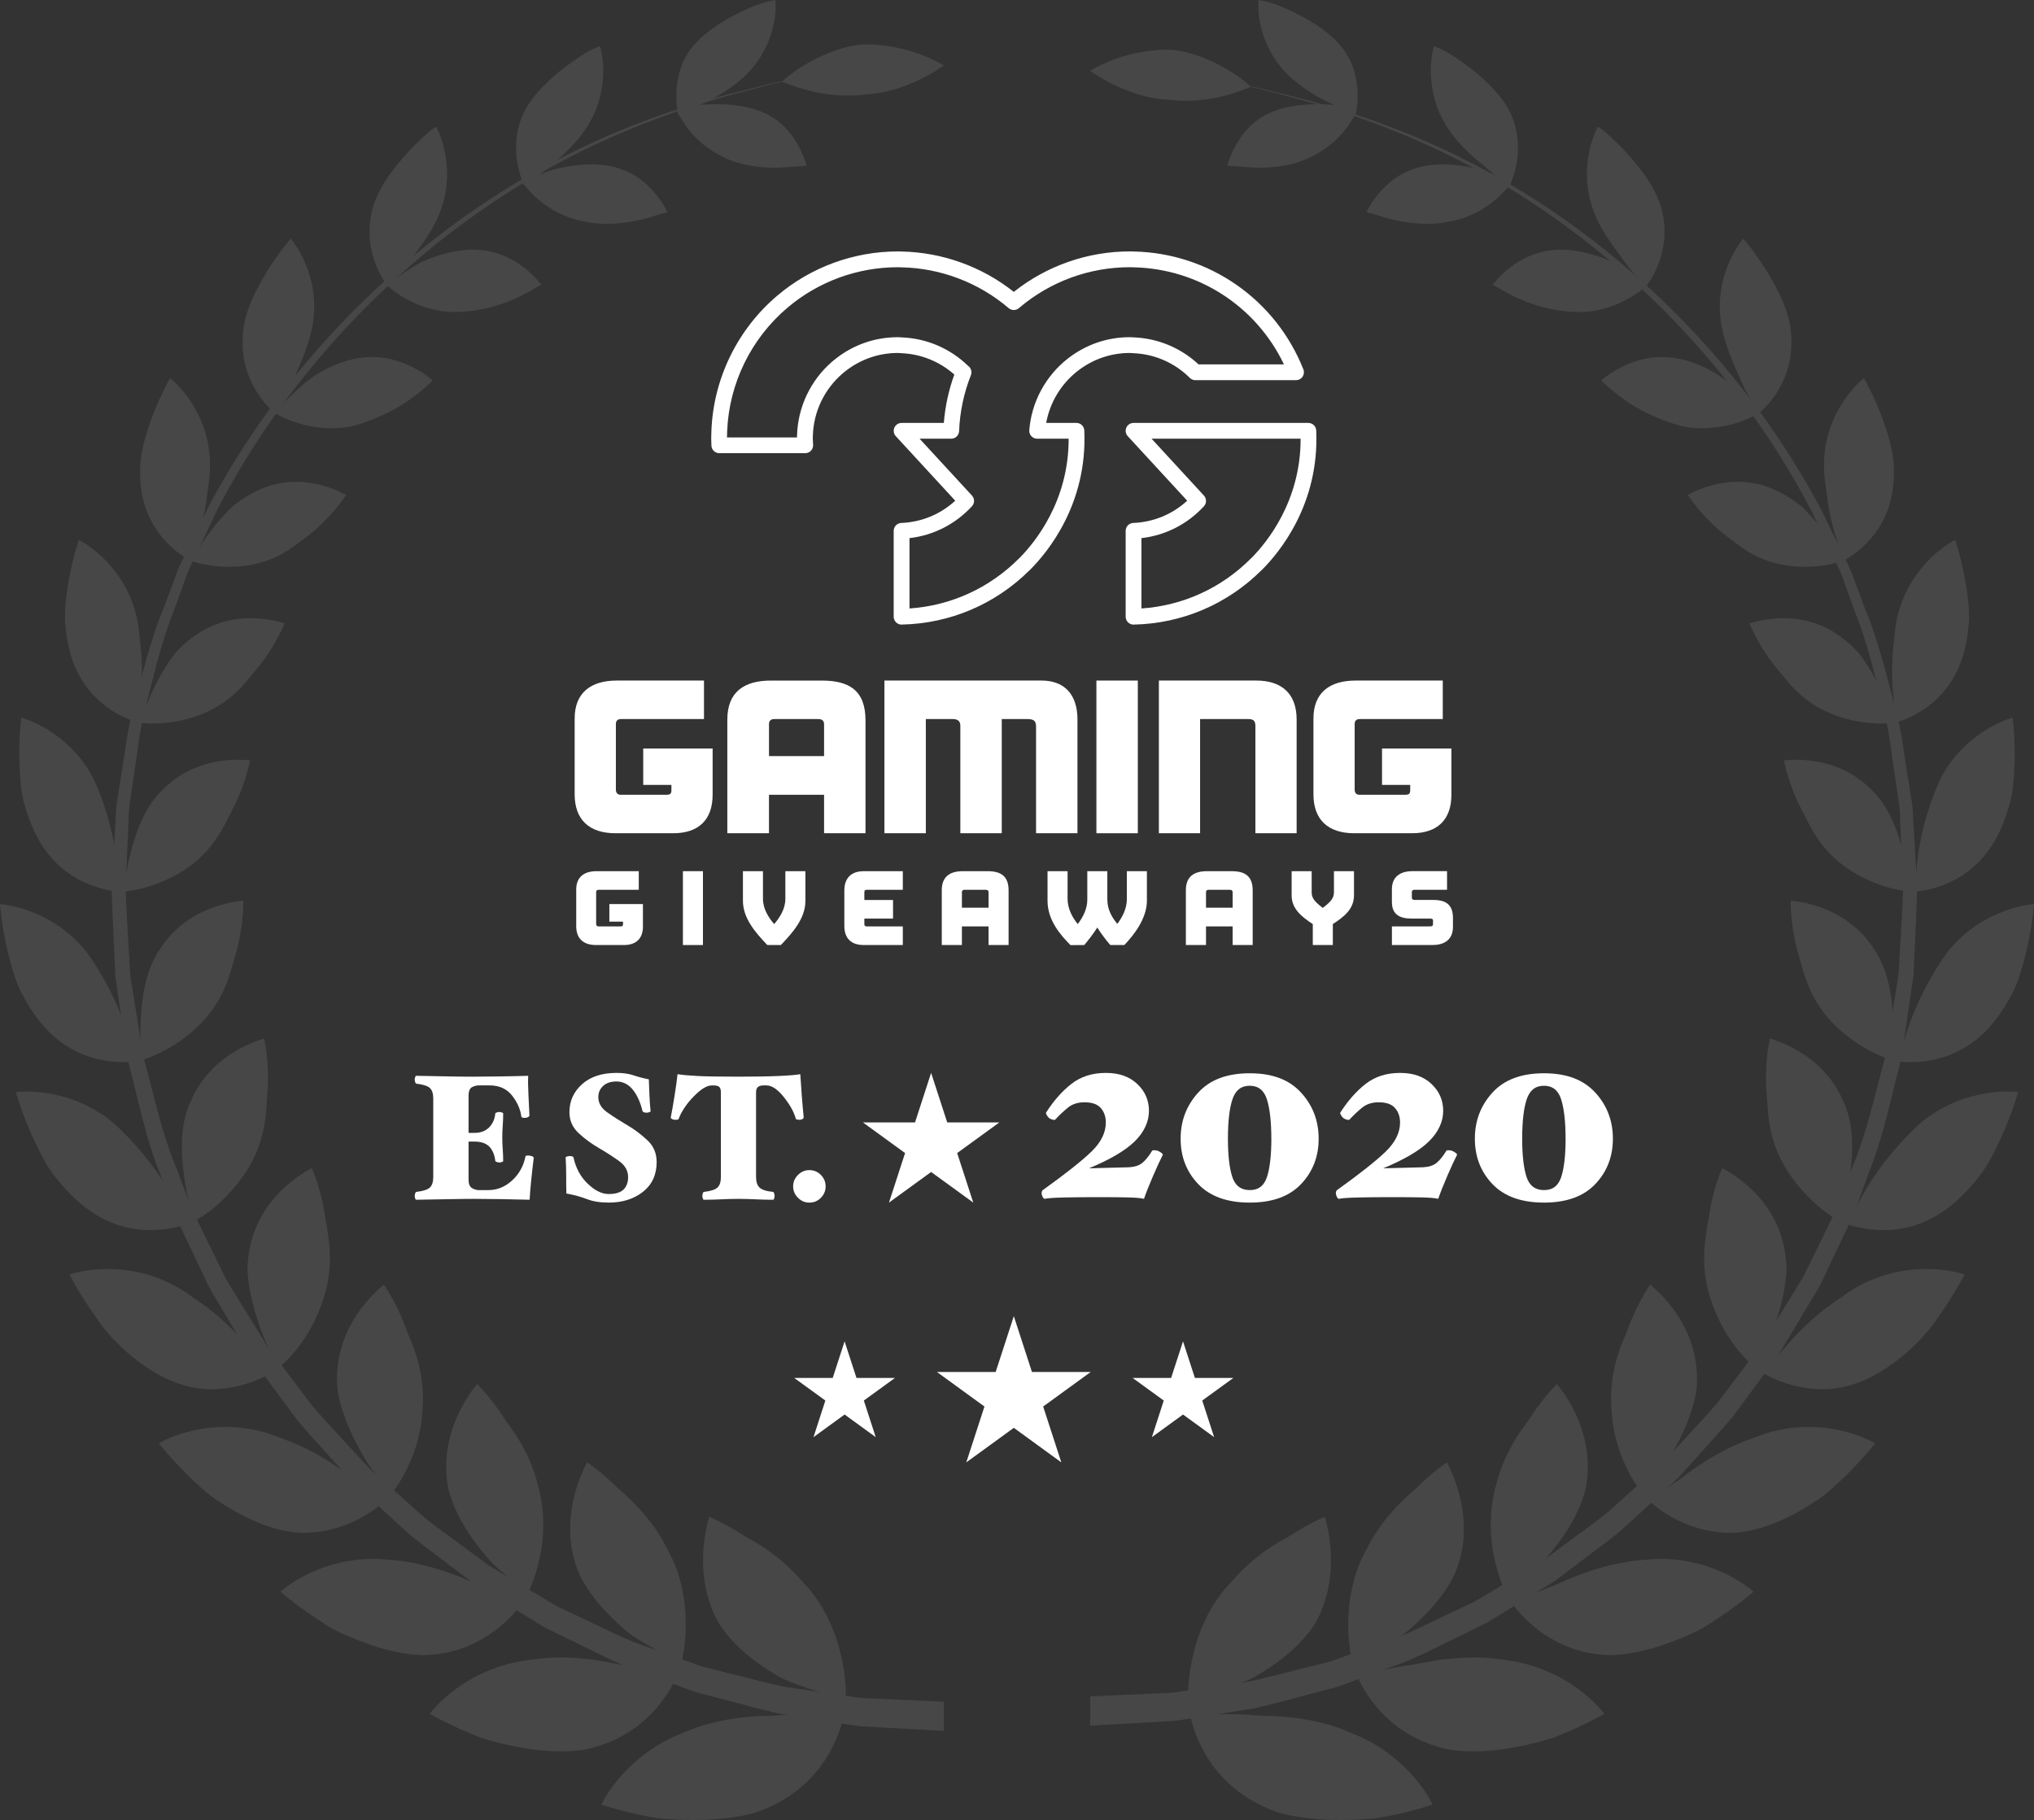 <?xml version="1.0" encoding="UTF-8"?>
<svg id="Layer_1" data-name="Layer 1" xmlns="http://www.w3.org/2000/svg" version="1.1" viewBox="0 0 1090.09 975.41">
  <rect x="0" y="0" width="1090.09" height="975.41" fill="#333333" stroke="none"/>
  <defs>
    <style>
      .cls-1 {
        opacity: .1;
      }

      .cls-2 {
        fill: #fff;
        stroke-width: 0px;
      }
    </style>
  </defs>
  <g class="cls-1">
    <g>
      <path class="cls-2" d="M446.56,39.53s-5.12.81-14.75,2.33c-4.78.89-10.79,1.45-17.65,3.08-6.83,1.8-14.68,3.87-23.46,6.18-34.8,9.6-84.55,27.39-135.44,63.5-50.63,35.72-102.57,89.04-138.49,157.92-4.14,8.75-8.33,17.57-12.55,26.45l-3.16,6.68c-.97,2.27-1.71,4.63-2.57,6.95-1.68,4.66-3.35,9.32-5.04,14.02-7.55,18.48-11.69,38.27-16.73,57.94-2.35,9.87-3.19,20.09-4.87,30.16l-2.23,15.17c-.77,5.07-.6,10.24-.95,15.35-.47,10.25-.92,20.53-1.38,30.82.3,10.28,1.09,20.56,1.61,30.84l.87,15.42,2.42,15.24c1.71,10.14,3,20.35,5.06,30.37,5.46,19.76,9.54,39.84,17.48,58.52l5.28,14.19,2.64,7.08,3.3,6.76c4.41,9,8.79,17.97,13.15,26.87,1.99,4.55,4.8,8.64,7.34,12.85,2.58,4.19,5.15,8.37,7.72,12.54,2.57,4.16,5.12,8.31,7.67,12.44,2.43,4.2,5.71,7.82,8.51,11.73,5.81,7.67,11.56,15.27,17.27,22.81,6.11,7.19,12.65,13.91,18.85,20.78,3.12,3.4,6.24,6.79,9.34,10.15,3.12,3.33,6.72,6.17,10.01,9.26,6.72,6.04,13.37,12,19.93,17.89,6.66,5.75,13.96,10.53,20.74,15.74,3.45,2.54,6.86,5.06,10.25,7.56l5.06,3.74,5.32,3.23c7.11,4.26,14.09,8.44,20.95,12.54,3.42,2.05,6.82,4.09,10.17,6.1,3.54,1.68,7.05,3.34,10.52,4.98,13.96,6.38,26.88,13.54,40.3,17.66,6.57,2.36,12.98,4.66,19.21,6.9,3.12,1.08,6.15,2.33,9.24,3.21,3.12.78,6.19,1.54,9.21,2.31,12.11,2.91,23.34,6.11,33.88,8.25,10.67,1.56,20.46,2.99,29.3,4.29,4.43.61,8.59,1.37,12.55,1.74,3.97.17,7.7.34,11.16.5,6.93.31,12.84.56,17.61.78,9.56.43,14.66.66,14.66.66v15.68s-5.28-.3-15.17-.85c-4.94-.29-11.04-.63-18.21-1.02-3.58-.21-7.44-.43-11.55-.67-4.09-.43-8.39-1.27-12.96-1.94-9.13-1.45-19.23-3.05-30.23-4.79-10.88-2.34-22.47-5.76-34.93-8.93-3.11-.82-6.27-1.66-9.48-2.5-3.17-.94-6.29-2.27-9.51-3.41-6.4-2.39-12.99-4.84-19.75-7.36-13.77-4.44-27.04-11.94-41.33-18.69-3.55-1.73-7.14-3.5-10.76-5.28-3.45-2.11-6.91-4.24-10.42-6.39-7-4.31-14.14-8.7-21.4-13.17l-5.44-3.39-5.16-3.91c-3.45-2.61-6.93-5.25-10.44-7.9-6.92-5.42-14.35-10.44-21.13-16.42-6.66-6.13-13.41-12.34-20.24-18.62-3.35-3.2-6.99-6.15-10.16-9.62-3.14-3.49-6.31-7-9.48-10.53-6.28-7.12-12.9-14.09-19.07-21.55-5.76-7.79-11.57-15.65-17.43-23.58-2.81-4.05-6.11-7.78-8.56-12.12-2.55-4.26-5.12-8.53-7.7-12.83-2.57-4.29-5.15-8.59-7.74-12.92-2.55-4.34-5.36-8.55-7.35-13.24-4.34-9.15-8.72-18.37-13.11-27.63l-3.29-6.95-2.62-7.26-5.23-14.56c-7.86-19.18-11.82-39.73-17.13-59.92-1.97-10.25-3.17-20.68-4.79-31.03l-2.28-15.55-.71-15.71c-.4-10.47-1.07-20.95-1.25-31.4.59-10.44,1.17-20.88,1.76-31.3.42-5.2.31-10.43,1.16-15.57l2.43-15.39c1.82-10.21,2.8-20.57,5.32-30.55,5.32-19.91,9.77-39.89,17.64-58.54,1.76-4.73,3.51-9.44,5.27-14.15.91-2.33,1.69-4.72,2.7-7l3.28-6.72c4.37-8.93,8.71-17.81,13.02-26.61,37.14-69.22,90.16-122.32,141.48-157.63,51.59-35.69,101.69-52.92,136.65-62.13,8.83-2.22,16.71-4.19,23.56-5.91,6.89-1.54,12.92-2.04,17.71-2.86,9.63-1.42,14.77-2.17,14.77-2.17Z"/>
      <g>
        <path class="cls-2" d="M380.13,812.9s8.44,3.5,19.06,10.45c5.51,2.9,11.6,6.65,17.57,11.43,2.97,2.39,5.92,5.03,8.76,7.93,1.42,1.46,2.81,2.97,4.15,4.56,1.38,1.4,2.74,2.87,4.03,4.41,10.34,12.35,15.4,27.08,17.74,38.64,2.34,11.56,1.81,19.97,1.81,19.97,0,0-11.11-2-25.1-7.15-3.48-1.37-7.19-2.58-10.81-4.64-3.61-2.09-7.25-4.39-10.77-6.92-7.06-5.05-13.65-10.97-18.69-17.78-5.13-6.54-7.79-14.73-9.42-21.69-1.57-7.14-1.86-13.87-1.59-19.66.57-11.59,3.27-19.54,3.27-19.54Z"/>
        <path class="cls-2" d="M314.65,783.74s7.5,4.84,16.26,13.68c9.34,7.81,20.31,19.27,27.36,33.95,7.45,13.71,9.34,28.64,9.26,40.03-.06,11.41-2.26,19.28-2.25,19.28,0,0-10.18-4.05-22.48-11.62-6.29-3.44-12.36-9.44-18.17-15.39-5.73-6.13-10.87-13.01-14.36-20.44-6.57-15.63-5.13-30.76-2.46-41.57,2.75-10.89,6.85-17.91,6.85-17.91Z"/>
        <path class="cls-2" d="M255.67,741.76s6.3,6.04,13.07,16.09c3.18,5.31,7.64,10.23,11.02,16.69,3.53,6.29,6.57,13.39,8.46,21.13,4.18,14.86,3.32,28.97.91,39.82-2.31,10.76-5.95,17.76-5.95,17.76,0,0-8.92-5.74-19.16-15.24-9.56-10.48-20.16-24.98-23.83-40.54-3.03-16.38.96-30.2,5.61-40.02,4.66-9.79,9.88-15.68,9.88-15.68Z"/>
        <path class="cls-2" d="M205.74,688.53s4.92,6.93,9.56,17.75c1.19,2.69,2.25,5.71,3.44,8.77,1.34,2.94,2.6,6.09,3.71,9.39,2.21,6.62,3.81,13.92,4.16,21.58.19,3.83.04,7.59-.31,11.18-.2,3.44-.67,6.77-1.31,9.95-1.29,6.37-3.31,12.14-5.45,16.98-4.28,9.7-9.11,15.6-9.11,15.6,0,0-1.85-1.77-4.7-4.91-2.71-3.29-7.03-7.33-10.38-13.41-3.51-5.9-7.12-12.76-9.93-20.09-2.7-7.4-5.13-14.79-4.8-23.03.17-16.06,6.54-28.38,12.77-36.79,6.27-8.4,12.34-12.98,12.34-12.98Z"/>
        <path class="cls-2" d="M167.1,626.03s3.42,7.53,5.85,18.68c1.86,11.48,5.38,25.28,3.09,39.96-1.06,7.29-3.36,14.05-5.97,19.93-2.42,5.76-5.44,10.8-8.39,14.95-5.92,8.31-11.64,12.93-11.64,12.93,0,0-1.43-2.01-3.55-5.51-2.3-3.39-4.72-8.65-6.91-14.93-2.26-6.23-4.39-13.4-5.71-20.84-.66-3.71-1.11-7.5-1.26-11.26.12-3.91.57-7.81,1.36-11.59,3.14-15.16,11.49-25.6,18.98-32.38,7.52-6.74,14.14-9.93,14.14-9.93Z"/>
        <path class="cls-2" d="M141.56,556.6s1.83,7.83,2.05,18.89c.27,5.5-.53,12.03-.88,18.52-.39,6.51-1.57,13.34-3.96,20.03-4.66,13.32-13.72,23.71-20.68,30.26-7.18,6.65-13.51,9.87-13.51,9.87,0,0-.98-2.17-2.34-5.88-1.07-3.83-2.29-9.3-3.26-15.6-1.8-12.68-3.25-28.56,3.23-42.45,5.85-13.71,15.71-21.99,24.09-26.96,8.38-4.94,15.26-6.69,15.26-6.69Z"/>
        <path class="cls-2" d="M130.4,482.73s.21,7.84-1.71,18.43c-.87,5.3-2.67,11.35-4.52,17.48-1.61,6.1-4.01,12.36-7.54,18.22-7.05,11.73-17.21,19.66-25.59,24.55-8.34,4.92-14.81,6.65-14.81,6.65,0,0-.59-2.23-.7-6.09-.22-3.84-.36-9.22-.08-15.36.58-12.31,2.56-27.6,11.33-39.5,8.16-11.86,19.07-17.82,27.94-20.95,8.87-3.09,15.7-3.43,15.7-3.43Z"/>
        <path class="cls-2" d="M134,407.54s-1.32,7.47-5.2,17.14c-1.8,4.87-4.79,10.24-7.56,15.72-2.7,5.5-6.18,10.97-10.64,15.85-8.92,9.75-20.02,15.26-28.86,18.23-8.87,2.99-15.41,3.34-15.41,3.34,0,0,.67-8.88,3.57-20.39,2.99-11.49,7.64-25.58,18.22-35.13,9.99-9.65,21.44-13.22,30.42-14.49,8.96-1.25,15.47-.27,15.47-.27Z"/>
        <path class="cls-2" d="M152.49,334.15s-2.69,6.83-8.18,15.26c-2.7,4.23-6.32,8.82-10.29,13.38-3.59,4.66-7.92,9.16-13.05,12.9-10.27,7.48-21.77,10.5-30.66,11.56-8.9,1.08-15.17.12-15.17.12,0,0,2.35-8.24,7.32-18.52,2.49-5.13,5.61-10.75,9.39-16.02,3.59-5.33,9.19-9.9,14.64-13.54,11.24-7.18,22.7-8.37,31.39-7.85,8.69.53,14.62,2.7,14.62,2.7Z"/>
        <path class="cls-2" d="M185.51,265.32s-3.83,5.98-10.58,12.94c-3.38,3.5-7.52,7.25-12.3,10.71-4.69,3.51-9.3,7.12-14.91,9.61-11.06,5.08-22.39,5.68-30.93,4.94-8.53-.73-14.23-2.88-14.23-2.88,0,0,3.76-7.32,10.36-16.04,3.3-4.35,7.3-9.05,11.84-13.29,5-4.01,10.65-7.49,16.57-9.82,11.9-4.64,22.89-3.6,30.95-1.48,8.06,2.13,13.22,5.3,13.22,5.3Z"/>
        <path class="cls-2" d="M231.9,203.88s-4.72,4.96-12.37,10.33c-7.49,5.51-18.78,10.82-29.65,13.9-11.28,2.73-21.99,1.11-29.8-1.23-7.83-2.32-12.75-5.46-12.75-5.46,0,0,4.89-6.18,12.69-13.16,7.41-7.28,19.24-14.03,31.23-16.17,11.99-2.16,22.1.86,29.25,4.35,7.15,3.51,11.4,7.45,11.4,7.45Z"/>
        <path class="cls-2" d="M290.13,152.63s-.36.19-1.04.55c-.69.33-1.68.84-2.83,1.58-2.36,1.41-5.74,3.29-9.84,5.12-8.09,3.8-19.47,6.97-30.66,7.31-11.04.51-20.71-3.03-27.55-6.71-6.85-3.67-10.83-7.55-10.83-7.55,0,0,5.71-4.92,14.28-10.05,4.15-2.7,9.47-4.92,15.14-6.49,5.63-1.63,11.56-2.67,17.36-2.57,11.61.16,20.49,4.84,26.54,9.47,6.17,4.82,9.43,9.34,9.43,9.34Z"/>
        <path class="cls-2" d="M357.76,113.69s-1.51.5-4.11,1.13c-2.56.71-6.03,1.99-10.23,2.93-8.36,1.97-19.38,3.3-30.2.97-10.55-1.85-18.74-6.74-24.42-11.55-5.66-4.73-8.61-9.13-8.61-9.13,0,0,6.24-3.58,15.18-6.81,9.29-2.6,21.48-4.34,32.24-2.08,10.81,2.34,18.15,8.18,23.09,14.03,4.86,5.65,7.05,10.49,7.05,10.49Z"/>
        <path class="cls-2" d="M432.28,88.83s-6.11.41-14.25.99c-8.22.3-18.77-.51-28.41-4.7-9.72-4.45-16.21-10.06-20.61-15.75-4.32-5.5-6.2-10.16-6.2-10.16,0,0,1.61-.54,4.35-1.26,2.77-.6,6.52-1.88,11.16-1.94,9.18-.52,20.83,0,30.44,4.16,9.61,4.07,15.41,11.19,18.93,17.55,3.46,6.19,4.58,11.12,4.58,11.12Z"/>
      </g>
      <g>
        <path class="cls-2" d="M322.3,967.13s12.76,4.52,30.35,7.37c8.96.83,19.09,1.24,29.23.6,5.07-.32,10.14-.9,15.07-1.8,2.46-.46,4.88-1,7.25-1.63,2.41-.8,4.75-1.71,7.04-2.7,18.25-7.99,28.31-20.41,33.93-30.75,5.61-10.35,6.95-18.63,6.95-18.63,0,0-11.28-1.41-26.82-.77-3.88.08-8.1.63-12.36.71-4.27.07-8.71.29-13.23.74-9.05.91-18.45,2.71-27.41,5.93-9.05,3.49-16.37,6.64-22.79,11.06-6.36,4.25-11.55,8.96-15.59,13.37-8.13,8.82-11.6,16.49-11.6,16.49Z"/>
        <path class="cls-2" d="M230.29,918.52s11.27,6.55,27.25,12.74c16.51,5.18,37.95,9.43,56.38,6.32,18.88-4.06,30.9-13.89,38.31-22.61,7.39-8.73,10.33-16.31,10.33-16.31,0,0-10.44-3.51-25.34-5.89-7.6-.86-15.64-3.13-24.49-3.81-8.78-.87-18.07-.93-27.2.41-17.84,1.9-31.61,8.75-41.06,15.69-9.41,6.84-14.18,13.46-14.18,13.46Z"/>
        <path class="cls-2" d="M150.28,853.05s9.43,8.26,23.4,17.07c6.74,4.68,15.77,8.07,24.6,11.29,8.98,3.06,18.34,5.23,27.31,5.62,18.39.19,31.99-7.16,40.68-13.88,8.76-6.84,13.06-13.45,13.06-13.45,0,0-9.25-5.28-22.96-10.34-13.03-6.08-30.44-12.35-48.18-13.43-17.05-1.87-31.65,2.3-41.88,7.04-10.25,4.72-16.04,10.09-16.04,10.09Z"/>
        <path class="cls-2" d="M85.13,773.53s7.39,9.53,18.99,20.43c2.92,2.7,5.99,5.58,9.47,8.22,3.63,2.52,7.46,4.98,11.43,7.25,7.94,4.55,16.42,8.33,24.88,10.38,4.24,1.03,8.26,1.58,12.09,1.73,3.98,0,7.72-.35,11.19-.96,6.96-1.22,12.9-3.43,17.75-5.82,9.68-4.78,15.06-10.18,15.06-10.18,0,0-1.95-1.7-5.41-4.29-3.32-2.74-8.75-5.79-14.16-10.11-5.59-4.14-12.22-8.51-19.56-12.37-7.23-3.94-15.7-6.95-23.4-9.65-15.88-4.96-30.56-3.74-41.17-1.18-10.63,2.54-17.16,6.54-17.16,6.54Z"/>
        <path class="cls-2" d="M37.23,683.09s5.21,10.36,14.16,22.82c8.35,12.75,23.03,26.04,38.22,33.18,7.7,3.52,14.88,5.14,21.55,5.45,6.86.18,12.94-.77,18.01-2.09,10.14-2.65,16.3-6.7,16.3-6.7,0,0-1.54-1.96-4.35-5.06-2.97-2.99-6.63-7.52-11.11-12.52-4.55-4.96-10.04-10.34-16.3-15.36-3.13-2.51-6.46-4.94-9.95-7.18-3.21-2.4-6.57-4.62-10.12-6.54-14.16-7.72-28.32-9.34-38.88-8.93-10.58.39-17.52,2.92-17.52,2.92Z"/>
        <path class="cls-2" d="M8.52,585.33s2.94,10.74,9.03,24.18c3.19,6.65,6.5,14.16,11.77,20.85,5.23,6.71,11.2,12.98,17.79,17.78,13.32,9.57,26.06,11.63,36.41,11.04,10.14-.52,16.77-3.12,16.77-3.12,0,0-1.11-2.14-3.19-5.6-1.78-3.58-4.31-8.58-7.7-14.13-6.61-11.15-17.31-24.34-28.65-34.54-11.94-9.98-25.03-14.22-35.11-15.86-10.08-1.66-17.13-.6-17.13-.6Z"/>
        <path class="cls-2" d="M0,484.54s.72,10.62,3.88,24.36c1.67,6.85,3.52,14.5,6.93,21.81,3.65,7.31,8.09,14.35,13.38,20.14,10.63,11.61,22.66,15.98,32.03,17.58,9.41,1.56,16.33.4,16.33.4,0,0-.72-2.21-1.56-5.96-.94-3.74-2.41-8.93-4.54-14.82-4.26-11.78-11.54-26.33-20.29-38.1-9.35-11.7-20.9-18.17-30.1-21.6-9.2-3.46-16.06-3.79-16.06-3.79Z"/>
        <path class="cls-2" d="M11.42,384.64s-1.35,10.12-1.02,23.62c.29,6.75.47,14.29,2.42,21.82,2.04,7.53,4.87,14.99,8.75,21.44,7.76,12.93,18.27,19.38,26.8,22.71,8.52,3.32,15.15,3.58,15.15,3.58,0,0,.18-8.85-1.58-20.76-1.67-11.91-5.89-27.01-11.86-39.76-6.57-12.78-16.21-21.07-24.23-26.04-8.01-5-14.42-6.62-14.42-6.62Z"/>
        <path class="cls-2" d="M42.25,289.39s-3.18,9.21-5.43,21.95c-1.08,6.36-2.11,13.54-2.01,20.89.48,7.47,1.71,15.01,4.12,21.83,4.84,13.66,13.48,21.79,20.85,26.59,7.39,4.79,13.52,6.33,13.52,6.33,0,0,1.9-8.29,2.53-19.82.33-5.77.35-12.37-.31-19.24-.86-6.92-1.05-13.7-3.1-20.4-3.74-13.3-11.24-22.93-17.84-29.15-6.6-6.24-12.33-8.98-12.33-8.98Z"/>
        <path class="cls-2" d="M91.15,202.69s-4.68,8.03-9.13,19.52c-2.23,5.74-4.39,12.34-5.85,19.16-1.38,6.87-1.33,14.36-.45,21.18,1.97,13.75,8.53,23.11,14.54,29.09,6,5.96,11.46,8.63,11.46,8.63,0,0,3.33-7.44,6.12-18.17,1.38-5.37,2.65-11.59,3.31-18.17,1.11-6.34,1.75-13,1.22-19.63-1.03-13.24-6.29-23.72-11.32-30.83-5.03-7.11-9.9-10.78-9.9-10.78Z"/>
        <path class="cls-2" d="M155.82,127.89s-5.83,6.64-12.09,16.58c-6.09,10.08-13.33,22.75-13.63,36.38-.71,13.31,3.67,23.39,8.15,30.19,4.5,6.79,9.07,10.37,9.07,10.37,0,0,4.51-6.37,9.1-15.95,4.23-9.9,10.12-21.8,11.6-34.46,1.47-12.65-1.52-23.49-4.93-31.12-3.4-7.62-7.27-11.98-7.27-11.98Z"/>
        <path class="cls-2" d="M233.71,67.86s-.44.29-1.22.81c-.81.52-1.93,1.33-3.21,2.53-2.62,2.3-6.19,5.63-10.02,9.71-7.54,8.28-16.46,19.04-19.7,31.23-3.12,12.37-.93,22.7,1.95,29.96,2.91,7.26,6.5,11.51,6.5,11.51,0,0,5.38-5.16,11.43-13.33,2.91-4.24,6.45-8.7,9.68-13.61,3.18-4.96,5.99-10.46,7.86-16.28,3.72-11.63,2.91-22.38,1.15-30.15-1.62-7.59-4.42-12.38-4.42-12.38Z"/>
        <path class="cls-2" d="M321.49,24.69s-1.84.72-4.82,2.13c-2.92,1.49-6.82,4.08-11.14,7.13-8.61,6.22-18.68,15.05-24.3,25.29-5.37,10.74-5.19,21.06-3.91,28.37,1.32,7.37,3.84,12.04,3.84,12.04,0,0,5.97-3.86,13.14-10.4,7.53-5.92,16.56-14.1,22.18-24.37,5.66-10.16,6.84-20.57,6.82-27.78-.09-7.41-1.8-12.42-1.8-12.42Z"/>
        <path class="cls-2" d="M415.57,0s-7.46,1.02-16.57,5.49c-9.15,4.16-20.15,10.52-27.32,19.02-7.27,8.25-8.93,18.44-9.2,25.38-.2,7.14,1.22,11.98,1.22,11.98,0,0,1.58-.63,4.13-1.85,2.59-1.11,6.01-3.31,10.15-5.11,8.17-3.94,18.09-10.01,25.27-18.49,7.17-8.57,10.31-17.75,11.64-24.51,1.31-6.93.67-11.92.67-11.92Z"/>
      </g>
      <path class="cls-2" d="M505.85,35.1s-4.9,3.6-12.56,7.35c-7.7,3.75-18.04,7.64-29.67,8.21-11.56,1.44-22.43-.05-30.7-2.26-8.25-2.14-13.75-4.7-13.75-4.7,0,0,4.14-4.03,11.51-8.55,7.35-4.44,17.99-9.71,30.32-11.22,12.41-.65,23.84,2.14,31.91,5.1,8.11,2.95,12.95,6.07,12.95,6.07Z"/>
    </g>
    <g>
      <path class="cls-2" d="M643.15,42.33s5.12.75,14.69,2.15c4.76.82,10.74,1.31,17.59,2.85,6.8,1.71,14.63,3.68,23.39,5.87,34.74,9.15,84.52,26.27,135.79,61.73,51,35.08,103.68,87.84,140.6,156.62,4.28,8.74,8.59,17.56,12.93,26.44l3.27,6.68c1,2.27,1.77,4.64,2.68,6.95,1.73,4.67,3.48,9.35,5.23,14.05,7.82,18.53,12.24,38.39,17.54,58.16,2.5,9.92,3.47,20.21,5.28,30.35l2.42,15.31c.84,5.11.74,10.32,1.15,15.48.59,10.35,1.17,20.72,1.75,31.1-.18,10.39-.85,20.79-1.25,31.2l-.7,15.6-2.27,15.46c-1.61,10.28-2.8,20.63-4.75,30.82-5.29,20.07-9.2,40.49-17.02,59.55l-5.2,14.48-2.6,7.2-3.27,6.92c-4.36,9.2-8.71,18.36-13.02,27.45-1.98,4.65-4.78,8.85-7.32,13.15-2.57,4.3-5.13,8.57-7.69,12.84-2.56,4.27-5.11,8.52-7.65,12.75-2.44,4.31-5.72,8.02-8.52,12.03-5.82,7.88-11.59,15.7-17.31,23.43-6.13,7.41-12.72,14.33-18.96,21.4-3.15,3.51-6.29,7-9.41,10.47-3.15,3.43-6.76,6.38-10.1,9.56-6.79,6.25-13.5,12.41-20.12,18.5-6.73,5.95-14.12,10.93-20.99,16.33-3.5,2.63-6.95,5.25-10.38,7.84l-5.13,3.89-5.41,3.37c-7.21,4.44-14.3,8.8-21.25,13.09-3.49,2.13-6.93,4.26-10.35,6.35-3.6,1.76-7.17,3.51-10.7,5.24-14.2,6.71-27.39,14.16-41.07,18.57-6.72,2.5-13.26,4.93-19.62,7.31-3.2,1.14-6.29,2.46-9.45,3.4-3.18.85-6.32,1.67-9.41,2.49-12.39,3.15-23.89,6.55-34.7,8.88-10.93,1.73-20.98,3.33-30.05,4.76-4.54.68-8.83,1.51-12.88,1.93-4.1.24-7.92.45-11.49.66-7.12.4-13.18.74-18.1,1.02-9.84.55-15.08.84-15.08.84v-15.67s5.07-.24,14.56-.67c4.74-.2,10.61-.47,17.5-.77,3.44-.15,7.14-.31,11.1-.49,3.93-.37,8.07-1.13,12.47-1.73,8.79-1.29,18.52-2.7,29.11-4.26,10.47-2.12,21.63-5.3,33.66-8.19,3-.75,6.05-1.51,9.15-2.29,3.07-.87,6.07-2.12,9.17-3.19,6.19-2.23,12.56-4.51,19.09-6.86,13.34-4.09,26.18-11.2,40.05-17.54,3.44-1.63,6.92-3.29,10.45-4.95,3.33-1.99,6.71-4.02,10.11-6.05,6.81-4.09,13.75-8.24,20.79-12.47l5.31-3.21,5.03-3.71c3.35-2.49,6.74-4.99,10.16-7.52,6.74-5.16,13.99-9.92,20.62-15.63,6.51-5.85,13.11-11.77,19.79-17.77,3.28-3.06,6.84-5.88,9.95-9.19,3.08-3.34,6.17-6.72,9.29-10.1,6.15-6.83,12.67-13.49,18.74-20.63,5.67-7.49,11.38-15.05,17.16-22.67,2.78-3.89,6.03-7.47,8.45-11.65,2.52-4.1,5.06-8.23,7.61-12.35,2.54-4.13,5.11-8.29,7.67-12.45,2.52-4.19,5.32-8.25,7.3-12.77,4.32-8.85,8.68-17.75,13.05-26.69l3.29-6.73,2.61-7.03,5.26-14.1c7.89-18.57,11.93-38.51,17.37-58.14,2.04-9.95,3.3-20.1,5.01-30.17l2.41-15.16.87-15.32c.51-10.22,1.3-20.43,1.6-30.64-.46-10.22-.91-20.43-1.37-30.62-.34-5.08-.17-10.21-.94-15.24l-2.22-15.09c-1.67-10.01-2.5-20.16-4.83-29.96-5.01-19.54-9.12-39.21-16.62-57.57-1.67-4.67-3.33-9.31-5-13.94-.87-2.3-1.59-4.65-2.55-6.91l-3.14-6.62c-4.19-8.84-8.34-17.6-12.47-26.3-35.69-68.42-87.3-121.42-137.61-156.91-50.56-35.88-100-53.54-134.57-63.09-8.73-2.3-16.53-4.36-23.31-6.14-6.81-1.62-12.78-2.18-17.54-3.05-9.56-1.51-14.66-2.33-14.66-2.33Z"/>
      <g>
        <path class="cls-2" d="M767.8,967.13s-12.76,4.52-30.35,7.37c-8.96.83-19.1,1.24-29.24.6-5.06-.32-10.13-.9-15.05-1.8-2.47-.46-4.89-1-7.26-1.63-2.4-.8-4.75-1.71-7.03-2.7-18.27-7.99-28.31-20.41-33.95-30.75-5.61-10.35-6.94-18.63-6.94-18.63,0,0,11.28-1.41,26.82-.77,3.88.08,8.1.63,12.36.71,4.27.07,8.71.29,13.24.74,9.04.91,18.43,2.71,27.4,5.93,9.04,3.49,16.37,6.64,22.79,11.06,6.36,4.25,11.55,8.96,15.6,13.37,8.13,8.82,11.6,16.49,11.6,16.49Z"/>
        <path class="cls-2" d="M859.8,918.52s-11.26,6.55-27.24,12.74c-16.52,5.18-37.95,9.43-56.39,6.32-18.89-4.06-30.9-13.89-38.3-22.61-7.4-8.73-10.33-16.31-10.33-16.31,0,0,10.44-3.51,25.33-5.89,7.6-.86,15.63-3.13,24.49-3.82,8.79-.86,18.06-.92,27.21.42,17.84,1.91,31.61,8.75,41.06,15.69,9.41,6.84,14.18,13.46,14.18,13.46Z"/>
        <path class="cls-2" d="M939.81,853.05s-9.43,8.26-23.4,17.07c-6.75,4.68-15.77,8.07-24.6,11.29-8.97,3.06-18.34,5.23-27.32,5.62-18.38.19-31.98-7.16-40.68-13.88-8.75-6.84-13.05-13.45-13.05-13.45,0,0,9.25-5.28,22.96-10.34,13.04-6.08,30.44-12.35,48.18-13.43,17.05-1.87,31.66,2.3,41.89,7.04,10.24,4.72,16.03,10.09,16.03,10.09Z"/>
        <path class="cls-2" d="M1004.96,773.53s-7.39,9.54-18.99,20.43c-2.92,2.7-5.98,5.58-9.47,8.22-3.63,2.52-7.46,4.98-11.43,7.26-7.93,4.54-16.41,8.33-24.88,10.38-4.24,1.02-8.25,1.57-12.08,1.72-3.98,0-7.73-.35-11.2-.97-6.96-1.21-12.91-3.42-17.75-5.81-9.68-4.78-15.06-10.18-15.06-10.18,0,0,1.96-1.69,5.42-4.29,3.33-2.74,8.74-5.79,14.16-10.11,5.59-4.13,12.22-8.51,19.56-12.37,7.22-3.94,15.7-6.95,23.39-9.65,15.89-4.96,30.56-3.74,41.18-1.18,10.63,2.54,17.15,6.54,17.15,6.54Z"/>
        <path class="cls-2" d="M1052.87,683.09s-5.21,10.36-14.15,22.82c-8.35,12.76-23.04,26.04-38.24,33.18-7.68,3.52-14.86,5.14-21.54,5.45-6.86.18-12.94-.76-18.01-2.09-10.13-2.65-16.29-6.7-16.29-6.7,0,0,1.54-1.96,4.35-5.06,2.97-2.99,6.63-7.51,11.11-12.52,4.54-4.96,10.03-10.34,16.3-15.36,3.12-2.51,6.45-4.94,9.94-7.18,3.22-2.39,6.58-4.62,10.13-6.54,14.15-7.71,28.32-9.34,38.88-8.93,10.57.39,17.51,2.92,17.51,2.92Z"/>
        <path class="cls-2" d="M1081.59,585.34s-2.96,10.73-9.04,24.17c-3.2,6.65-6.49,14.16-11.77,20.85-5.22,6.71-11.2,12.98-17.79,17.78-13.31,9.57-26.05,11.63-36.41,11.04-10.13-.52-16.76-3.12-16.76-3.12,0,0,1.1-2.13,3.18-5.6,1.78-3.58,4.31-8.57,7.7-14.13,6.62-11.15,17.31-24.34,28.65-34.54,11.95-9.98,25.04-14.22,35.11-15.86,10.08-1.66,17.14-.59,17.14-.59Z"/>
        <path class="cls-2" d="M1090.09,484.54s-.71,10.62-3.87,24.36c-1.68,6.85-3.54,14.5-6.93,21.81-3.66,7.31-8.09,14.35-13.39,20.14-10.62,11.61-22.66,15.98-32.03,17.58-9.41,1.56-16.32.41-16.32.4,0,0,.71-2.21,1.56-5.96.94-3.74,2.41-8.93,4.53-14.82,4.27-11.78,11.54-26.33,20.3-38.1,9.35-11.7,20.89-18.17,30.09-21.6,9.2-3.46,16.06-3.79,16.06-3.79Z"/>
        <path class="cls-2" d="M1078.67,384.64s1.35,10.12,1.03,23.62c-.3,6.75-.47,14.29-2.43,21.82-2.04,7.53-4.87,14.99-8.74,21.44-7.77,12.93-18.27,19.38-26.81,22.71-8.51,3.32-15.14,3.58-15.14,3.58,0,0-.18-8.85,1.57-20.76,1.68-11.91,5.89-27.01,11.87-39.76,6.56-12.78,16.21-21.07,24.22-26.04,8.02-5,14.42-6.62,14.42-6.62Z"/>
        <path class="cls-2" d="M1047.84,289.39s3.19,9.21,5.43,21.94c1.08,6.37,2.12,13.55,2.01,20.9-.47,7.47-1.71,15.01-4.12,21.83-4.84,13.66-13.47,21.79-20.85,26.59-7.38,4.79-13.51,6.33-13.51,6.33,0,0-1.9-8.29-2.55-19.82-.31-5.78-.33-12.37.33-19.24.86-6.92,1.04-13.7,3.09-20.4,3.74-13.3,11.25-22.94,17.85-29.15,6.59-6.24,12.32-8.98,12.32-8.98Z"/>
        <path class="cls-2" d="M998.94,202.69s4.68,8.03,9.14,19.52c2.22,5.74,4.38,12.34,5.85,19.16,1.37,6.87,1.32,14.36.44,21.18-1.96,13.75-8.52,23.11-14.53,29.09-6.01,5.96-11.46,8.63-11.46,8.63,0,0-3.33-7.44-6.12-18.17-1.39-5.37-2.65-11.59-3.31-18.17-1.11-6.34-1.75-13-1.23-19.63,1.04-13.24,6.29-23.72,11.33-30.83,5.03-7.11,9.89-10.78,9.89-10.78Z"/>
        <path class="cls-2" d="M934.27,127.88s5.83,6.65,12.09,16.59c6.09,10.07,13.34,22.75,13.64,36.38.7,13.31-3.67,23.39-8.15,30.19-4.5,6.79-9.08,10.37-9.08,10.37,0,0-4.51-6.37-9.1-15.95-4.23-9.91-10.12-21.8-11.59-34.46-1.48-12.65,1.51-23.49,4.92-31.12,3.4-7.63,7.27-11.99,7.27-11.99Z"/>
        <path class="cls-2" d="M856.38,67.85s.43.29,1.23.82c.79.52,1.92,1.33,3.2,2.53,2.62,2.3,6.2,5.63,10.02,9.71,7.54,8.28,16.46,19.04,19.71,31.23,3.12,12.37.93,22.7-1.97,29.96-2.9,7.26-6.48,11.51-6.48,11.51,0,0-5.38-5.16-11.44-13.33-2.91-4.24-6.45-8.7-9.68-13.61-3.17-4.96-5.99-10.46-7.85-16.28-3.73-11.63-2.92-22.38-1.15-30.16,1.62-7.58,4.41-12.38,4.41-12.38Z"/>
        <path class="cls-2" d="M768.61,24.69s1.84.72,4.81,2.13c2.94,1.49,6.83,4.08,11.15,7.13,8.62,6.22,18.69,15.05,24.3,25.29,5.38,10.74,5.18,21.06,3.91,28.37-1.32,7.36-3.84,12.04-3.84,12.04,0,0-5.96-3.86-13.14-10.4-7.53-5.92-16.56-14.1-22.18-24.37-5.67-10.16-6.86-20.57-6.83-27.78.09-7.41,1.8-12.42,1.8-12.42Z"/>
        <path class="cls-2" d="M674.52,0s7.46,1.02,16.57,5.49c9.15,4.16,20.16,10.52,27.33,19.02,7.26,8.25,8.92,18.44,9.19,25.38.2,7.14-1.23,11.98-1.23,11.98,0,0-1.57-.63-4.12-1.85-2.59-1.11-6.01-3.31-10.15-5.11-8.18-3.94-18.09-10.01-25.28-18.49-7.16-8.57-10.3-17.75-11.62-24.51-1.31-6.93-.68-11.92-.68-11.92Z"/>
      </g>
      <g>
        <path class="cls-2" d="M709.97,812.9s-8.44,3.5-19.06,10.45c-5.51,2.9-11.59,6.65-17.56,11.43-2.98,2.39-5.93,5.03-8.77,7.93-1.42,1.46-2.81,2.97-4.15,4.56-1.39,1.4-2.73,2.87-4.03,4.41-10.34,12.35-15.4,27.08-17.73,38.64-2.35,11.56-1.81,19.97-1.81,19.97,0,0,11.1-2,25.09-7.15,3.48-1.37,7.2-2.58,10.81-4.64,3.61-2.09,7.25-4.39,10.78-6.92,7.05-5.05,13.64-10.97,18.68-17.78,5.12-6.54,7.8-14.73,9.42-21.69,1.57-7.14,1.87-13.87,1.59-19.66-.57-11.59-3.27-19.54-3.27-19.54Z"/>
        <path class="cls-2" d="M775.44,783.74s-7.5,4.84-16.26,13.68c-9.33,7.81-20.31,19.27-27.36,33.95-7.45,13.72-9.35,28.64-9.27,40.03.07,11.41,2.26,19.28,2.26,19.28,0,0,10.17-4.05,22.48-11.62,6.29-3.44,12.36-9.44,18.17-15.39,5.74-6.14,10.87-13.01,14.36-20.44,6.58-15.63,5.14-30.76,2.46-41.57-2.75-10.89-6.85-17.91-6.85-17.91Z"/>
        <path class="cls-2" d="M834.42,741.76s-6.3,6.04-13.08,16.09c-3.16,5.31-7.63,10.23-11.02,16.69-3.51,6.29-6.56,13.39-8.46,21.13-4.17,14.86-3.3,28.97-.9,39.82,2.3,10.76,5.95,17.76,5.95,17.76,0,0,8.91-5.74,19.16-15.24,9.56-10.48,20.17-24.98,23.83-40.54,3.03-16.38-.96-30.2-5.61-40.01-4.65-9.8-9.88-15.69-9.88-15.69Z"/>
        <path class="cls-2" d="M884.36,688.53s-4.92,6.93-9.56,17.75c-1.2,2.69-2.25,5.71-3.45,8.77-1.33,2.94-2.6,6.09-3.71,9.39-2.2,6.62-3.79,13.92-4.15,21.58-.19,3.83-.04,7.59.31,11.18.2,3.43.66,6.77,1.31,9.95,1.29,6.37,3.31,12.14,5.45,16.98,4.27,9.7,9.11,15.6,9.11,15.6,0,0,1.85-1.77,4.7-4.91,2.71-3.29,7.02-7.33,10.37-13.41,3.52-5.9,7.12-12.76,9.93-20.08,2.7-7.41,5.14-14.8,4.79-23.04-.15-16.06-6.52-28.38-12.76-36.79-6.26-8.4-12.33-12.98-12.33-12.98Z"/>
        <path class="cls-2" d="M923,626.04s-3.41,7.53-5.84,18.67c-1.86,11.48-5.39,25.28-3.1,39.96,1.06,7.29,3.36,14.05,5.97,19.93,2.43,5.76,5.45,10.8,8.4,14.95,5.91,8.31,11.64,12.93,11.64,12.93,0,0,1.42-2.01,3.55-5.51,2.3-3.39,4.72-8.65,6.91-14.93,2.26-6.23,4.39-13.4,5.7-20.84.66-3.71,1.11-7.5,1.26-11.26-.12-3.91-.57-7.81-1.35-11.59-3.14-15.16-11.49-25.6-18.99-32.38-7.51-6.74-14.14-9.93-14.14-9.93Z"/>
        <path class="cls-2" d="M948.54,556.6s-1.84,7.83-2.05,18.89c-.28,5.5.52,12.03.88,18.52.39,6.51,1.56,13.34,3.95,20.03,4.66,13.32,13.72,23.71,20.68,30.26,7.18,6.66,13.52,9.87,13.52,9.88,0,0,.97-2.17,2.34-5.89,1.06-3.83,2.28-9.3,3.25-15.6,1.81-12.68,3.26-28.56-3.22-42.44-5.85-13.72-15.72-22-24.1-26.97-8.38-4.94-15.25-6.69-15.25-6.69Z"/>
        <path class="cls-2" d="M959.69,482.73s-.2,7.84,1.71,18.43c.86,5.3,2.66,11.35,4.52,17.48,1.61,6.1,4.02,12.36,7.53,18.22,7.07,11.73,17.22,19.66,25.6,24.56,8.34,4.91,14.81,6.64,14.81,6.64,0,0,.6-2.22.71-6.09.21-3.84.36-9.22.07-15.36-.58-12.31-2.55-27.6-11.32-39.5-8.16-11.86-19.08-17.82-27.95-20.95-8.87-3.09-15.7-3.43-15.7-3.43Z"/>
        <path class="cls-2" d="M956.1,407.54s1.33,7.47,5.2,17.14c1.81,4.87,4.79,10.24,7.57,15.72,2.7,5.5,6.17,10.97,10.63,15.85,8.92,9.75,20.02,15.26,28.86,18.23,8.88,2.99,15.42,3.34,15.42,3.34,0,0-.67-8.88-3.58-20.39-2.99-11.49-7.64-25.58-18.22-35.13-9.99-9.65-21.44-13.22-30.41-14.49-8.96-1.25-15.48-.27-15.48-.27Z"/>
        <path class="cls-2" d="M937.6,334.15s2.69,6.83,8.18,15.26c2.71,4.23,6.32,8.82,10.29,13.38,3.6,4.66,7.93,9.16,13.05,12.9,10.28,7.48,21.78,10.49,30.67,11.56,8.89,1.08,15.16.12,15.16.12,0,0-2.34-8.24-7.32-18.52-2.48-5.13-5.6-10.75-9.39-16.03-3.59-5.32-9.18-9.89-14.63-13.53-11.24-7.18-22.71-8.37-31.4-7.85-8.68.53-14.62,2.7-14.62,2.7Z"/>
        <path class="cls-2" d="M904.58,265.32s3.83,5.98,10.59,12.94c3.38,3.5,7.51,7.25,12.29,10.71,4.69,3.51,9.31,7.11,14.92,9.61,11.05,5.08,22.39,5.68,30.92,4.93,8.53-.72,14.24-2.87,14.24-2.87,0,0-3.77-7.32-10.36-16.04-3.31-4.36-7.3-9.05-11.84-13.29-5-4.01-10.65-7.49-16.58-9.82-11.91-4.64-22.89-3.6-30.95-1.48-8.05,2.13-13.22,5.3-13.22,5.3Z"/>
        <path class="cls-2" d="M858.19,203.88s4.72,4.96,12.37,10.33c7.49,5.51,18.77,10.81,29.65,13.9,11.29,2.73,21.99,1.11,29.81-1.23,7.84-2.33,12.74-5.46,12.74-5.46,0,0-4.88-6.18-12.68-13.16-7.42-7.28-19.24-14.03-31.24-16.17-11.99-2.16-22.09.86-29.25,4.35-7.14,3.51-11.4,7.45-11.4,7.45Z"/>
        <path class="cls-2" d="M799.96,152.63s.37.19,1.04.55c.7.33,1.68.84,2.84,1.58,2.36,1.41,5.73,3.29,9.83,5.12,8.1,3.8,19.48,6.97,30.66,7.31,11.05.51,20.72-3.03,27.55-6.71,6.85-3.68,10.83-7.56,10.83-7.56,0,0-5.71-4.91-14.28-10.04-4.14-2.7-9.46-4.92-15.14-6.49-5.63-1.63-11.55-2.67-17.37-2.58-11.6.17-20.48,4.85-26.54,9.48-6.17,4.82-9.43,9.34-9.43,9.34Z"/>
        <path class="cls-2" d="M732.33,113.69s1.51.5,4.11,1.13c2.56.71,6.03,1.99,10.23,2.93,8.36,1.97,19.39,3.3,30.21.97,10.54-1.85,18.74-6.74,24.41-11.55,5.67-4.73,8.62-9.13,8.62-9.13,0,0-6.25-3.57-15.18-6.8-9.29-2.6-21.48-4.34-32.25-2.08-10.81,2.34-18.14,8.18-23.09,14.03-4.86,5.65-7.05,10.49-7.05,10.49Z"/>
        <path class="cls-2" d="M657.81,88.83s6.11.41,14.25.99c8.21.3,18.78-.51,28.41-4.7,9.72-4.45,16.21-10.06,20.59-15.75,4.33-5.5,6.22-10.16,6.22-10.16,0,0-1.62-.54-4.35-1.26-2.77-.6-6.52-1.88-11.17-1.94-9.18-.52-20.83,0-30.44,4.16-9.61,4.07-15.41,11.19-18.92,17.55-3.47,6.19-4.59,11.12-4.59,11.12Z"/>
      </g>
      <path class="cls-2" d="M584.24,37.93s4.82-3.12,12.87-6.07c8.02-2.96,19.38-5.75,31.71-5.12,12.25,1.51,22.83,6.77,30.13,11.21,7.32,4.52,11.44,8.53,11.44,8.53,0,0-5.48,2.55-13.67,4.71-8.23,2.22-19.03,3.72-30.5,2.28-11.57-.55-21.85-4.44-29.49-8.18-7.61-3.75-12.49-7.36-12.49-7.36Z"/>
    </g>
  </g>
  <g>
    <polygon class="cls-2" points="507.65 601.56 499.02 575 490.39 601.56 462.48 601.56 485.06 617.97 476.43 644.52 499.02 628.11 521.61 644.52 512.98 617.97 535.57 601.56 507.65 601.56"/>
    <g>
      <path class="cls-2" d="M286.04,620.62c-.45,3.56-.88,7.34-1.29,11.33-.41,3.99-.72,7.66-.91,11.04-4.02-.12-9.05-.24-15.11-.33-6.06-.09-10.93-.14-14.63-.14s-8.95.06-15.78.2c-6.82.12-11.92.22-15.3.28-.19,0-.37-.25-.53-.76-.16-.5-.24-.96-.24-1.34,0-.32.08-.73.24-1.25.16-.5.33-.79.53-.85,3.76-.44,6.23-1.25,7.41-2.39,1.18-1.15,1.77-3.03,1.77-5.64v-41.98c0-2.62-.59-4.49-1.77-5.64-1.18-1.14-3.65-1.94-7.41-2.39-.19-.06-.37-.35-.53-.85-.16-.51-.24-.93-.24-1.25,0-.38.08-.83.24-1.34.16-.51.33-.76.53-.76,3.38.06,8.22.15,14.54.28,6.31.13,11.5.2,15.58.2,3.44,0,8.32-.05,14.63-.14,6.31-.09,11.41-.21,15.3-.33-.12,2.61-.08,5.99.14,10.13.23,4.14.4,7.87.53,11.18,0,.26-.24.53-.72.81s-1.13.43-1.96.43c-.45,0-.83-.06-1.15-.2-.32-.12-.48-.26-.48-.38-.51-4.02-2.18-7.83-5.02-11.42-2.84-3.6-6.84-5.41-12-5.41h-5.74c-1.27,0-2.52.32-3.73.96s-1.82,2.19-1.82,4.69v19.79h3.25c3.19,0,5.75-.96,7.7-2.87,1.94-1.92,3.07-4.43,3.39-7.55,0-.2.27-.37.81-.53.54-.16.97-.25,1.29-.25.45,0,.91.08,1.39.25.47.15.72.33.72.53,0,2.36-.08,4.55-.24,6.59s-.24,4.15-.24,6.31.08,4.33.24,6.26c.16,1.95.24,4.07.24,6.36,0,.19-.24.36-.72.53-.48.15-.94.24-1.39.24-.32,0-.73-.08-1.24-.24-.51-.16-.8-.34-.86-.53-.39-3.32-1.45-5.88-3.2-7.7-1.76-1.81-4.38-2.72-7.89-2.72h-3.25v20.36c0,2.3.61,3.81,1.82,4.54,1.21.74,2.46,1.1,3.73,1.1h4.97c4.85,0,9.15-1.75,12.91-5.26,3.76-3.5,6.12-7.81,7.08-12.9,0-.12.14-.23.43-.29.29-.06.62-.09,1-.09.71,0,1.39.12,2.06.38s.97.58.91.96Z"/>
      <path class="cls-2" d="M336.34,603.12c3.76,2.22,7.3,4.89,10.61,7.98,3.32,3.09,4.97,6.99,4.97,11.71,0,6.77-2.44,12.07-7.32,15.92-4.88,3.86-11.01,5.79-18.4,5.79-4.53,0-8.4-.62-11.62-1.86-3.22-1.25-6.9-2.25-11.04-3.02-.07-2.29-.1-5.35-.1-9.18s-.1-7.2-.29-10.13c0-.2.27-.37.81-.53.54-.16,1-.24,1.39-.24.45,0,.88.06,1.29.19.41.13.65.32.72.58,1.22,5.67,3.75,10.36,7.61,14.06,3.85,3.7,7.6,5.54,11.24,5.54s6.35-.81,7.98-2.43c1.63-1.63,2.44-3.84,2.44-6.65,0-3.44-1.66-6.34-4.97-8.7-3.32-2.36-6.88-4.64-10.71-6.88-3.89-2.23-7.49-4.88-10.8-7.94-3.32-3.06-4.97-6.82-4.97-11.28,0-5.93,2.25-10.92,6.74-14.96,4.5-4.05,10.66-6.08,18.51-6.08,3.5,0,6.53.43,9.08,1.29,2.55.87,5.29,1.59,8.22,2.15.06,2.3.18,5.17.33,8.61.15,3.44.37,6.28.62,8.51,0,.2-.27.37-.81.53-.54.16-.97.25-1.29.25-.45,0-.9-.07-1.34-.2-.45-.12-.74-.32-.86-.58-1.22-4.97-3-8.88-5.36-11.71-2.36-2.84-5.26-4.25-8.7-4.25-3,0-5.36.79-7.08,2.39-1.72,1.6-2.58,3.6-2.58,6.02,0,3.18,1.61,5.91,4.83,8.18,3.22,2.26,6.84,4.57,10.86,6.93Z"/>
      <path class="cls-2" d="M430.72,598.91c0,.32-.24.61-.72.87s-1.04.38-1.67.38c-.25,0-.6-.05-1.05-.14s-.7-.21-.76-.33c-.9-3.51-3.01-7.38-6.36-11.63-3.35-4.23-6.49-6.35-9.42-6.35h-1.44c-1.47,0-2.52.3-3.16.91-.64.61-.95,1.54-.95,2.82v45.33c0,2.55.6,4.43,1.81,5.64,1.22,1.2,3.67,2.01,7.36,2.39.19,0,.37.27.53.81.16.54.24.97.24,1.29,0,.38-.08.83-.24,1.34-.16.51-.33.76-.53.76-3.06,0-6.2-.07-9.42-.24-3.22-.15-6.26-.24-9.13-.24s-5.99.08-9.18.24c-3.19.16-6.34.24-9.46.24-.19,0-.37-.25-.53-.76-.16-.5-.24-.96-.24-1.34,0-.32.08-.73.24-1.25.16-.5.33-.79.53-.85,3.76-.44,6.23-1.25,7.41-2.39,1.18-1.15,1.77-3.03,1.77-5.64v-45.33c0-1.4-.28-2.37-.86-2.91-.57-.55-1.66-.81-3.25-.81h-.77c-2.61,0-5.83,1.96-9.66,5.88-3.83,3.92-6.53,7.95-8.13,12.1-.07.19-.3.31-.72.38-.41.06-.75.09-1,.09-.57,0-1.13-.12-1.67-.38-.54-.26-.81-.55-.81-.87.63-3.18,1.32-7.09,2.05-11.71.73-4.62,1.26-8.47,1.58-11.52,2.23.38,5.71.7,10.42.96s12.14.38,22.28.38c8.67,0,15.89-.12,21.66-.38,5.77-.26,9.58-.58,11.43-.96.19,3.06.44,6.69.76,10.91.32,4.2.67,8.31,1.06,12.33Z"/>
      <path class="cls-2" d="M442.48,635.82c0,2.36-.84,4.4-2.53,6.12-1.69,1.72-3.75,2.59-6.17,2.59s-4.4-.87-6.12-2.59c-1.73-1.72-2.59-3.76-2.59-6.12s.86-4.4,2.59-6.12c1.72-1.72,3.76-2.59,6.12-2.59s4.48.87,6.17,2.59c1.69,1.72,2.53,3.76,2.53,6.12Z"/>
    </g>
    <g>
      <path class="cls-2" d="M623.13,619.04c-1.3,2.52-3.02,6.23-5.15,11.17-2.14,4.94-3.76,9.04-4.88,12.29-1.67-.4-4.43-.66-8.28-.75-3.86-.1-9.17-.15-15.95-.15-7.33,0-13.63.05-18.87.18-5.25.12-8.61.37-10.1.72-.37,0-.74-.34-1.11-1.04-.37-.7-.55-1.39-.55-2.09,0-.27.04-.53.14-.77s.18-.44.28-.63c12.44-8.91,21.22-15.86,26.33-20.82,5.11-4.98,7.66-10.14,7.66-15.54,0-3.14-.91-5.76-2.72-7.79-1.81-2.05-4.71-3.06-8.71-3.06-3.53,0-6.45.93-8.77,2.78-2.32,1.86-4.65,4.05-6.97,6.55-.28.19-.79.16-1.54-.07-.74-.23-1.35-.53-1.81-.9-.37-.37-.74-.86-1.11-1.46-.37-.6-.51-1.04-.42-1.33,4.09-6.4,8.64-11.57,13.65-15.46,5.02-3.9,11.15-5.85,18.39-5.85s12.67,1.98,16.86,5.92c4.18,3.95,6.27,8.76,6.27,14.42s-2.51,11.27-7.52,16.23c-5.01,4.98-13.22,9.82-24.63,14.56l21.43-.56c3.06-.18,5.43-.94,7.1-2.3,1.67-1.34,3.43-3.5,5.28-6.48.1-.27.58-.4,1.46-.34.88.04,1.56.21,2.02.48.46.19,1,.52,1.6.98.6.46.81.83.63,1.12Z"/>
      <path class="cls-2" d="M706.71,610.29c0,9.56-3.13,17.65-9.4,24.28-6.27,6.63-15.44,9.95-27.51,9.95s-21.27-3.29-27.59-9.88c-6.32-6.59-9.47-14.7-9.47-24.35s3.13-17.8,9.4-24.7c6.27-6.92,15.49-10.38,27.66-10.38s21.13,3.45,27.44,10.31c6.31,6.86,9.47,15.12,9.47,24.77ZM681.35,610.29c0-8.91-.77-15.86-2.3-20.88-1.53-5-4.62-7.51-9.26-7.51s-7.64,2.41-9.27,7.23c-1.62,4.83-2.43,11.87-2.43,21.15,0,8.8.77,15.6,2.3,20.38,1.53,4.77,4.67,7.16,9.41,7.16s7.73-2.39,9.26-7.16c1.53-4.78,2.3-11.58,2.3-20.38Z"/>
      <path class="cls-2" d="M780.82,619.04c-1.3,2.52-3.02,6.23-5.15,11.17-2.14,4.94-3.76,9.04-4.88,12.29-1.67-.4-4.43-.66-8.28-.75-3.86-.1-9.17-.15-15.95-.15-7.33,0-13.63.05-18.87.18-5.25.12-8.61.37-10.1.72-.37,0-.74-.34-1.11-1.04-.37-.7-.55-1.39-.55-2.09,0-.27.04-.53.14-.77s.18-.44.28-.63c12.44-8.91,21.22-15.86,26.33-20.82,5.11-4.98,7.66-10.14,7.66-15.54,0-3.14-.91-5.76-2.72-7.79-1.81-2.05-4.71-3.06-8.71-3.06-3.53,0-6.45.93-8.77,2.78-2.32,1.86-4.65,4.05-6.97,6.55-.28.19-.79.16-1.54-.07-.74-.23-1.35-.53-1.81-.9-.37-.37-.74-.86-1.11-1.46-.37-.6-.51-1.04-.42-1.33,4.09-6.4,8.64-11.57,13.65-15.46,5.02-3.9,11.15-5.85,18.39-5.85s12.67,1.98,16.86,5.92c4.18,3.95,6.27,8.76,6.27,14.42s-2.51,11.27-7.52,16.23c-5.01,4.98-13.22,9.82-24.63,14.56l21.43-.56c3.06-.18,5.43-.94,7.1-2.3,1.67-1.34,3.43-3.5,5.28-6.48.1-.27.58-.4,1.46-.34.88.04,1.56.21,2.02.48.46.19,1,.52,1.6.98s.81.83.63,1.12Z"/>
      <path class="cls-2" d="M864.4,610.29c0,9.56-3.13,17.65-9.4,24.28-6.27,6.63-15.44,9.95-27.51,9.95s-21.27-3.29-27.59-9.88c-6.32-6.59-9.47-14.7-9.47-24.35s3.13-17.8,9.4-24.7c6.27-6.92,15.49-10.38,27.66-10.38s21.13,3.45,27.44,10.31c6.31,6.86,9.47,15.12,9.47,24.77ZM839.05,610.29c0-8.91-.77-15.86-2.3-20.88-1.53-5-4.62-7.51-9.26-7.51s-7.64,2.41-9.27,7.23c-1.62,4.83-2.43,11.87-2.43,21.15,0,8.8.77,15.6,2.3,20.38,1.53,4.77,4.67,7.16,9.41,7.16s7.73-2.39,9.26-7.16c1.53-4.78,2.3-11.58,2.3-20.38Z"/>
    </g>
  </g>
  <g>
    <path class="cls-2" d="M607.51,334.75c-1.11,0-2.17-.43-2.96-1.21-.81-.8-1.27-1.89-1.27-3.02v-46.02c0-2.27,1.79-4.14,4.06-4.23,10.86-.43,20.99-4.63,28.92-11.92l-31.86-34.59c-1.14-1.23-1.44-3.03-.77-4.57.67-1.54,2.2-2.53,3.88-2.53h93.67c2.26,0,4.13,1.78,4.23,4.04,1.76,39.51-19.74,65.38-29.06,74.67-.11.11-.24.22-.36.32-18.32,18.2-42.59,28.52-68.39,29.05-.03,0-.06,0-.09,0ZM611.74,288.41v37.69c22.15-1.49,42.82-10.89,58.6-26.73.12-.12.24-.22.37-.33,8.36-8.44,26.38-30.51,26.34-63.92h-79.88l28.06,30.48c1.49,1.62,1.49,4.11,0,5.73-8.87,9.63-20.64,15.6-33.49,17.07Z"/>
    <path class="cls-2" d="M483.19,334.75c-1.11,0-2.17-.43-2.96-1.21-.81-.8-1.27-1.89-1.27-3.02v-46.02c0-2.27,1.8-4.14,4.07-4.23,10.86-.43,20.99-4.63,28.92-11.92l-31.86-34.59c-1.14-1.24-1.44-3.03-.76-4.57.67-1.54,2.2-2.53,3.88-2.53h22.62c.71-8.88,2.6-17.57,5.62-25.92-7.85-6.98-17.84-11.03-28.41-11.46-.31-.01-.63-.03-.95-.06-.3-.02-.6-.05-.9-.05-10.2,0-19.88,3.34-27.98,9.65-10.09,7.88-16.45,19.68-17.45,32.4l-.04.71c-.06.99-.13,1.93-.13,2.84s.06,1.85.13,2.84l.05.78c.07,1.16-.34,2.31-1.14,3.16-.8.85-1.92,1.33-3.08,1.33h-46.05c-2.27,0-4.14-1.79-4.23-4.06-.05-1.31-.11-2.66-.11-4.05s.05-2.75.11-4.05c1.11-27.9,14-54.27,35.38-72.34,18.02-15.24,40.94-23.63,64.54-23.63.71,0,1.4.03,2.11.05,21.8.45,42.98,8.1,60.03,21.63,17.64-14.01,39.59-21.69,62.17-21.69.71,0,1.4.03,2.11.05,40.33.83,76.02,25.62,90.91,63.17.52,1.3.35,2.78-.43,3.94s-2.1,1.85-3.5,1.85h-53.94c-1.12,0-2.19-.44-2.99-1.23-8.1-8.08-18.86-12.78-30.3-13.24-.31-.01-.63-.03-.95-.06-.3-.02-.6-.05-.9-.05-10.2,0-19.88,3.34-27.98,9.65-8.87,6.92-14.86,16.89-16.85,27.83h16.2c2.26,0,4.13,1.78,4.23,4.04,1.76,39.51-19.74,65.38-29.06,74.67-.12.11-.24.22-.36.32-18.32,18.2-42.59,28.51-68.39,29.05-.03,0-.06,0-.09,0ZM487.43,288.41v37.69c22.14-1.49,42.81-10.89,58.6-26.73.12-.12.24-.23.37-.33,8.36-8.44,26.38-30.51,26.33-63.92h-16.88c-1.18,0-2.31-.49-3.11-1.36-.8-.87-1.2-2.03-1.11-3.2,1.18-15.07,8.72-29.07,20.68-38.41,9.6-7.48,21.07-11.44,33.18-11.44.51,0,1,.03,1.5.07.23.02.45.03.68.04,12.99.53,25.22,5.65,34.67,14.47h45.77c-14.86-31.11-45.88-51.32-80.69-52.03-.03,0-.13,0-.15,0-.6-.02-1.18-.05-1.78-.05-21.61,0-42.59,7.68-59.08,21.63l-.34.3c-1.58,1.35-3.91,1.35-5.49,0-16.01-13.67-36.42-21.44-57.47-21.87-.03,0-.13,0-.15,0-.6-.02-1.18-.05-1.78-.05-21.61,0-42.59,7.68-59.08,21.63-19.57,16.54-31.37,40.68-32.39,66.22-.05,1.16-.09,2.26-.1,3.36h37.51c.01-1.06.08-2.06.14-3.04l.05-.75c1.19-15.15,8.73-29.15,20.68-38.48,9.6-7.48,21.07-11.44,33.18-11.44.51,0,1,.03,1.5.07.23.02.45.03.68.04,13.34.54,25.89,5.93,35.43,15.2.44.3.82.68,1.13,1.12.79,1.16.95,2.63.43,3.94-3.79,9.57-5.91,19.65-6.32,29.97-.09,2.27-1.96,4.06-4.23,4.06h-16.95l28.07,30.47c1.49,1.62,1.49,4.11,0,5.73-8.87,9.63-20.65,15.61-33.49,17.08Z"/>
  </g>
  <g>
    <g>
      <path class="cls-2" d="M381.91,426.06c0,12.96-7.21,20.51-21.08,20.51h-30.99c-14.09,0-21.86-7.33-21.86-20.85v-40.69c0-13.75,8.68-20.29,22.54-20.29h46.77v20.63h-44.52c-1.92,0-2.7,1.13-2.7,2.59v35.16c0,1.8.9,2.82,2.48,2.82h24.8c1.8,0,2.48-.68,2.48-2.25v-3.04h-15.1v-19.5h37.19v24.91Z"/>
      <path class="cls-2" d="M463.85,446.57h-22.2v-20.63h-29.53v20.63h-22.32v-60.86c0-15.1,9.24-20.96,23.33-20.96h27.39c14.31,0,23.33,5.07,23.33,21.3v60.52ZM441.65,405.21v-17.13c0-1.69-1.01-2.7-3.04-2.7h-23.78c-1.47,0-2.7.79-2.7,2.59v17.24h29.53Z"/>
      <path class="cls-2" d="M577.46,446.57h-22.2v-56.92c0-3.27-1.01-4.28-4.85-4.28h-13.53v61.2h-22.2v-57.59c0-2.37-1.24-3.61-4.06-3.61h-14.43v61.2h-22.2v-81.83h84.3c11.83,0,19.16,7.1,19.16,20.85v60.97Z"/>
      <path class="cls-2" d="M609.8,446.57h-22.2v-81.83h22.2v81.83Z"/>
      <path class="cls-2" d="M694.9,446.57h-22.09v-57.48c0-2.93-1.24-3.72-3.83-3.72h-25.81v61.2h-22.09v-81.83h52.3c13.19,0,21.53,6.76,21.53,20.85v60.97Z"/>
      <path class="cls-2" d="M777.85,426.06c0,12.96-7.21,20.51-21.08,20.51h-30.99c-14.09,0-21.86-7.33-21.86-20.85v-40.69c0-13.75,8.68-20.29,22.54-20.29h46.77v20.63h-44.52c-1.92,0-2.7,1.13-2.7,2.59v35.16c0,1.8.9,2.82,2.48,2.82h24.8c1.8,0,2.48-.68,2.48-2.25v-3.04h-15.1v-19.5h37.19v24.91Z"/>
    </g>
    <g>
      <path class="cls-2" d="M344.58,496.56c0,6.27-3.49,9.92-10.19,9.92h-14.99c-6.81,0-10.58-3.54-10.58-10.09v-19.68c0-6.65,4.2-9.81,10.9-9.81h22.62v9.98h-21.53c-.93,0-1.31.55-1.31,1.25v17.01c0,.87.44,1.36,1.2,1.36h11.99c.87,0,1.2-.33,1.2-1.09v-1.47h-7.31v-9.43h17.99v12.05Z"/>
      <path class="cls-2" d="M376.74,506.48h-10.74v-39.58h10.74v39.58Z"/>
      <path class="cls-2" d="M431.63,482.98c0,9.16-6.76,16.85-13.14,23.5h-7.25c-6.49-6.76-13.08-14.45-13.08-23.71v-15.86h10.74v14.77c0,5.45,3,10.09,6,13.57,3-3.49,6-8.12,6-13.52v-14.83h10.74v16.08Z"/>
      <path class="cls-2" d="M483.85,506.48h-20.93c-6.81,0-10.41-3.65-10.41-10.19v-18.97c0-7.25,4.2-10.41,10.41-10.41h20.93v9.98h-19.41c-.87,0-1.2.33-1.2,1.36v4.09h15.37v9.98h-15.37v2.94c0,.76.33,1.25,1.2,1.25h19.41v9.98Z"/>
      <path class="cls-2" d="M540.54,506.48h-10.74v-9.98h-14.28v9.98h-10.79v-29.44c0-7.3,4.47-10.14,11.28-10.14h13.25c6.92,0,11.28,2.45,11.28,10.3v29.27ZM529.8,486.47v-8.29c0-.82-.49-1.31-1.47-1.31h-11.5c-.71,0-1.31.38-1.31,1.25v8.34h14.28Z"/>
      <path class="cls-2" d="M614.67,482.71c0,9.81-7.36,18.81-12.1,23.77h-7.52c-2.07-2.34-5.01-6.21-6.98-9.38-1.96,3.16-4.96,7.03-6.98,9.38l-7.36.05c-5.23-5.23-12.32-13.3-12.32-23.66v-15.97h10.74v14.77c0,5.56,2.78,10.3,5.45,13.57,3-3.87,5.12-8.4,5.12-12.97v-15.37h10.74v15.21c0,5.56,2.67,9.81,5.34,13.03,2.51-3.27,5.12-8.01,5.12-13.25v-14.99h10.74v15.81Z"/>
      <path class="cls-2" d="M671.36,506.48h-10.74v-9.98h-14.28v9.98h-10.79v-29.44c0-7.3,4.47-10.14,11.28-10.14h13.25c6.92,0,11.28,2.45,11.28,10.3v29.27ZM660.62,486.47v-8.29c0-.82-.49-1.31-1.47-1.31h-11.5c-.71,0-1.31.38-1.31,1.25v8.34h14.28Z"/>
      <path class="cls-2" d="M725.65,479.82c0,7.47-5.45,11.56-11.34,15.43v11.23h-10.74v-11.23c-5.94-3.87-11.34-8.18-11.34-15.37v-12.97h10.74v11.28c0,3.22,1.64,5.07,5.94,8.39,4.14-3.16,6-5.12,6-8.39v-11.28h10.74v12.92Z"/>
      <path class="cls-2" d="M778.69,496.77c0,6.16-3.82,9.7-10.96,9.7h-21.75v-9.98h20.33c1.31,0,1.69-.33,1.69-1.25v-1.85c0-.76-.38-1.09-1.64-1.09h-9.76c-6.05,0-10.63-1.85-10.63-8.89v-6.87c0-6.54,4.36-9.65,10.96-9.65h18.59v9.98h-17.39c-1.04,0-1.47.38-1.47,1.31v2.83c0,.87.44,1.31,1.64,1.31h9.92c6.65,0,10.47,2.51,10.47,9.65v4.8Z"/>
    </g>
  </g>
  <g>
    <polygon class="cls-2" points="459.02 738.5 452.65 718.89 446.28 738.5 425.66 738.5 442.34 750.61 435.98 770.23 452.65 758.1 469.33 770.23 462.96 750.61 479.64 738.5 459.02 738.5"/>
    <polygon class="cls-2" points="553.06 735.31 543.34 705.37 533.61 735.31 502.14 735.31 527.6 753.81 517.87 783.74 543.34 765.24 568.79 783.74 559.07 753.81 584.53 735.31 553.06 735.31"/>
    <polygon class="cls-2" points="661 738.5 640.39 738.5 634.02 718.89 627.64 738.5 607.02 738.5 623.7 750.61 617.34 770.23 634.02 758.1 650.7 770.23 644.32 750.61 661 738.5"/>
  </g>
</svg>